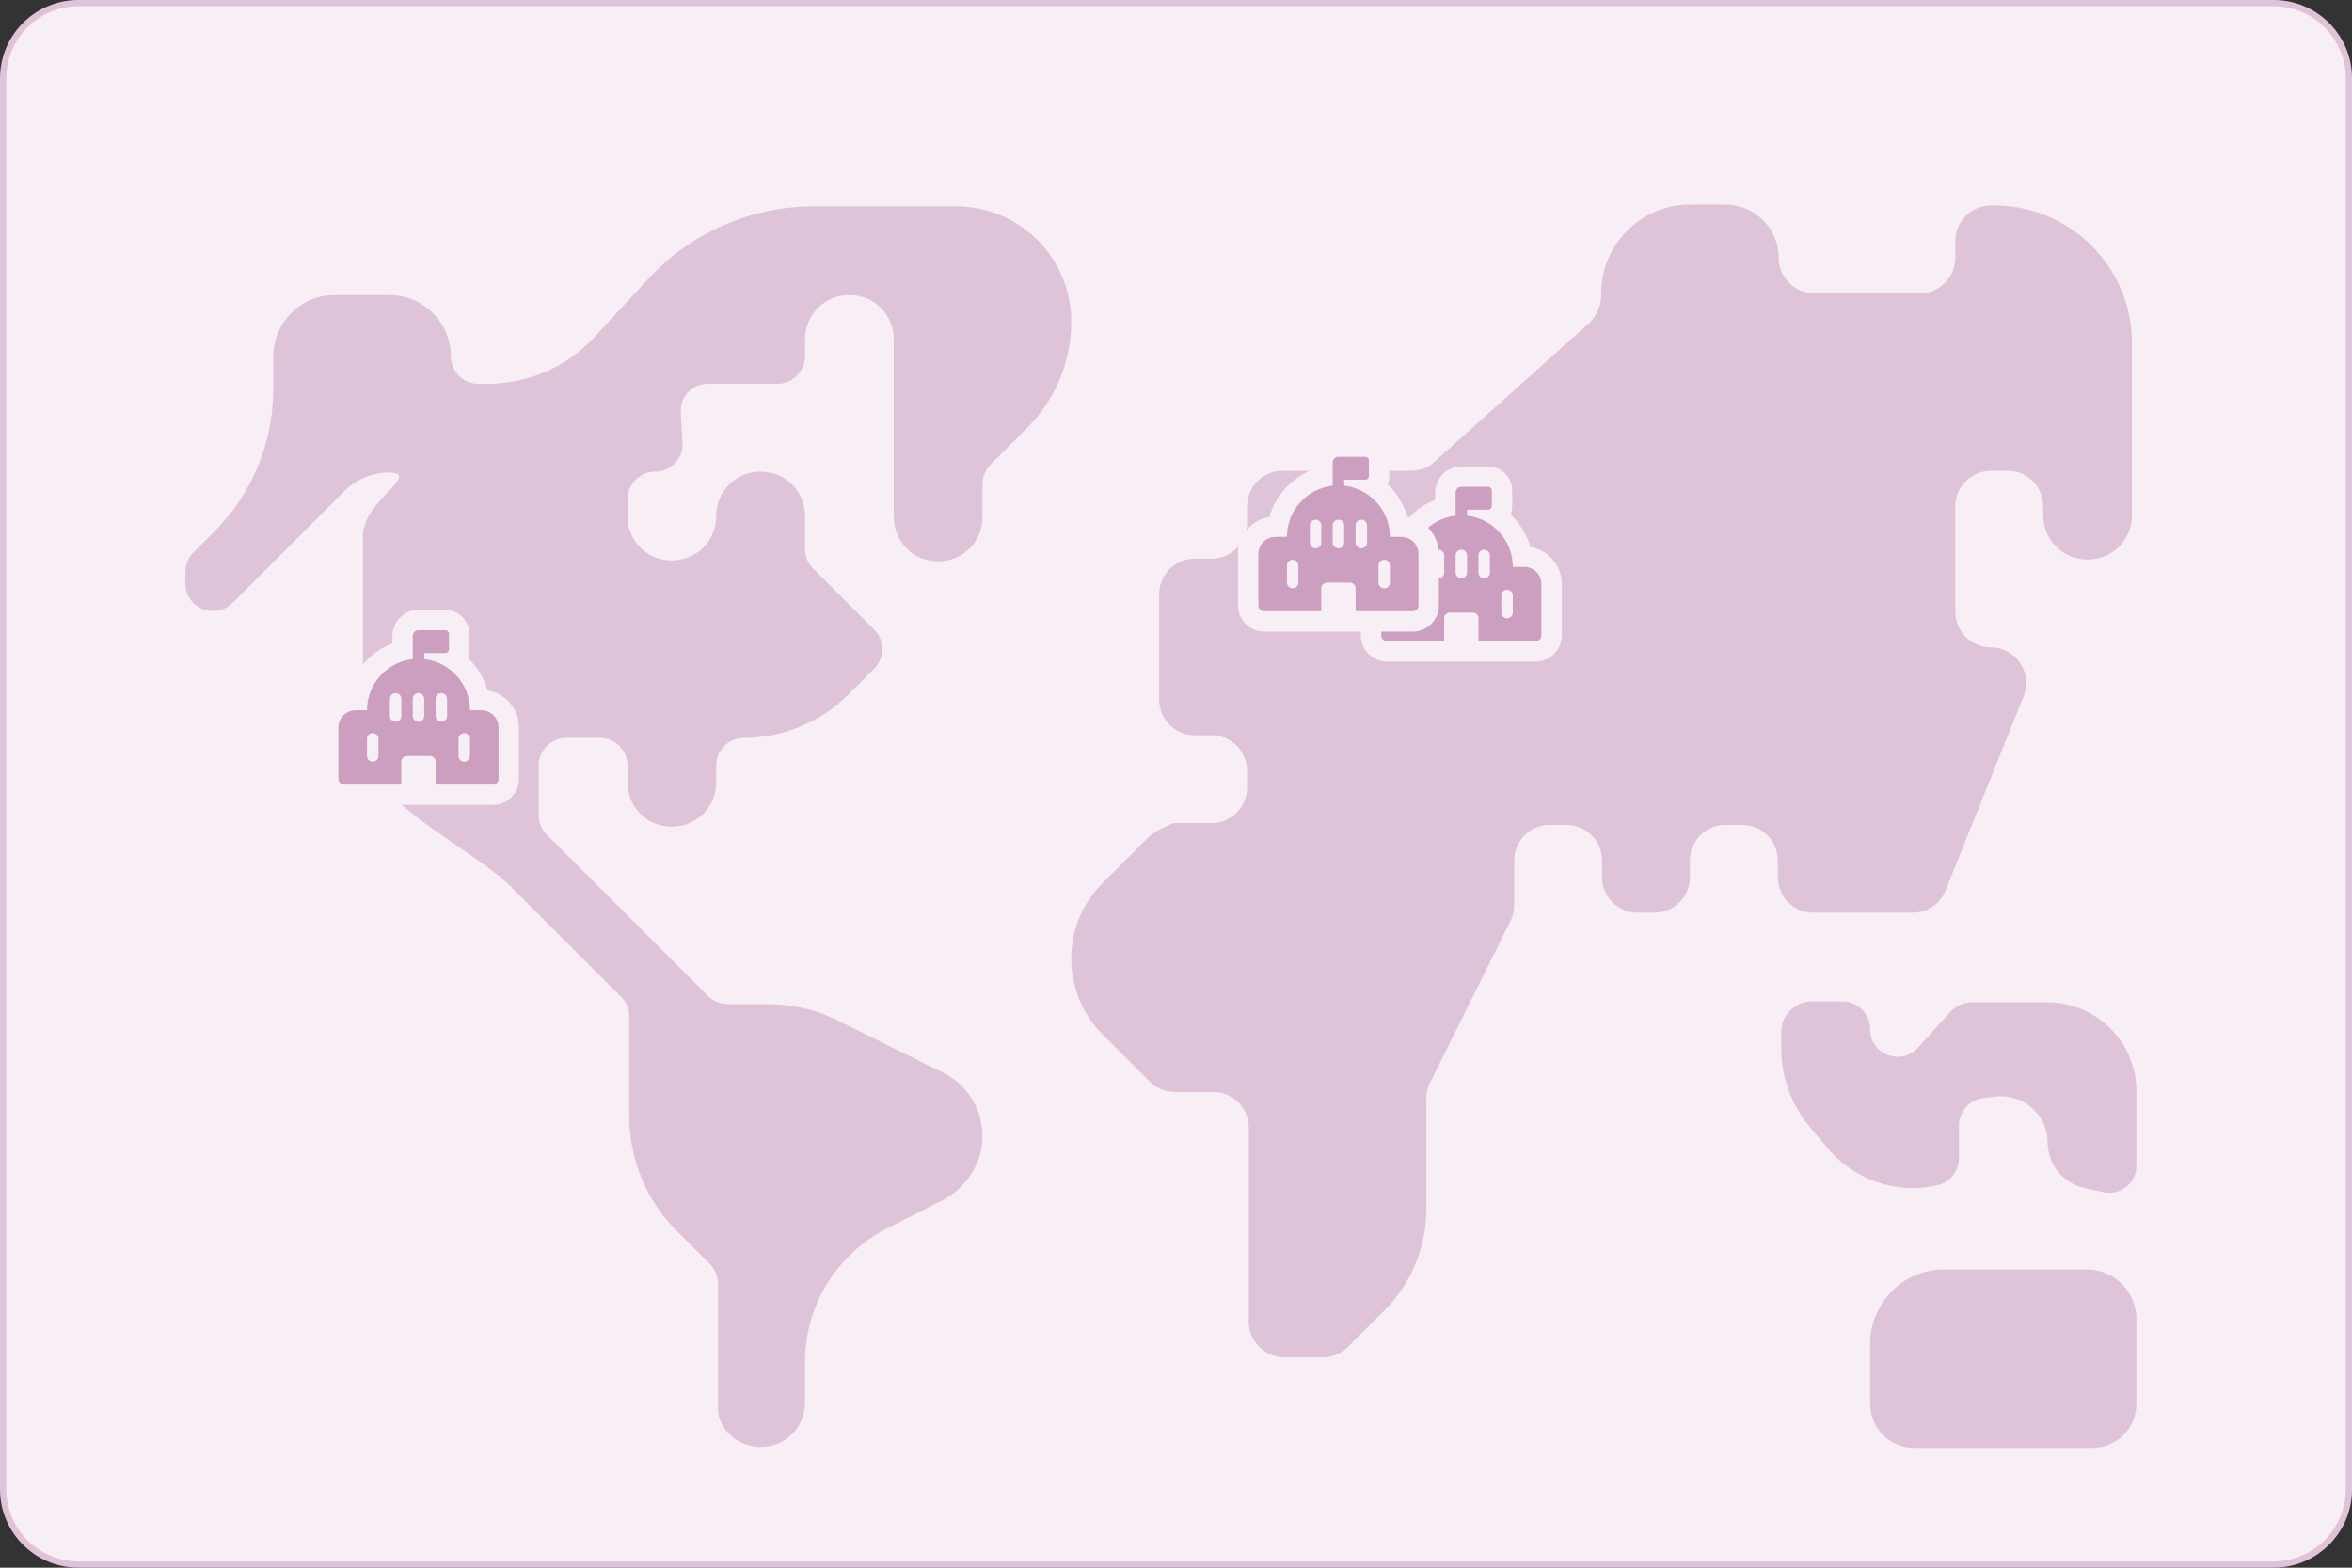 <svg xmlns="http://www.w3.org/2000/svg" id="Vrstva_1" data-name="Vrstva 1" viewBox="0 0 1500 1000"><rect x="0" y="0" width="1500" height="1000" fill="#333333" stroke="none"/><defs><style>      .cls-1 {        fill: #dfc3d8;      }      .cls-1, .cls-2, .cls-3 {        stroke-width: 0px;      }      .cls-2 {        fill: #f7eff5;      }      .cls-3 {        fill: #cc9fc0;      }    </style></defs><g><path class="cls-2" d="M50.01,1.98h1400c26.49,0,48.01,21.51,48.01,48.01v900c0,26.49-21.51,48.01-48.01,48.01H50c-26.49,0-48-21.51-48-48V49.99C2,23.5,23.51,1.98,50.01,1.98Z"></path><path class="cls-1" d="M1450.01,3.98c25.37,0,46.01,20.64,46.01,46.01v900c0,25.37-20.64,46.01-46.01,46.01H50.01c-25.37,0-46.01-20.64-46.01-46.01V49.99C4,24.62,24.64,3.98,50.01,3.98h1400.01M1450.01-.02H50.01C22.39-.02,0,22.37,0,49.99v900C0,977.61,22.39,999.99,50.01,999.99h1400.01c27.62,0,50.01-22.39,50.01-50.01V49.99C1500.02,22.37,1477.63-.02,1450.01-.02h0Z"></path></g><g><path class="cls-1" d="M733.02,533.51l-30,30c-13.02,13.02-19.81,30-19.81,48.12s7.36,35.66,19.81,48.12l30,30c4.53,4.53,10.19,6.79,16.42,6.79h24.34c12.45,0,22.64,10.19,22.64,22.64v123.97c0,12.45,10.19,22.64,22.64,22.64h24.34c6.23,0,11.89-2.26,16.42-6.79l23.21-23.21c16.98-16.98,26.61-40.19,26.61-64.53v-70.19c0-3.4.57-6.79,2.26-10.19l51.51-103.59c1.7-3.4,2.26-6.79,2.26-10.19v-28.3c0-12.45,10.19-22.64,22.64-22.64h10.76c12.45,0,22.64,10.19,22.64,22.64v10.76c0,12.45,10.19,22.64,22.64,22.64h10.76c12.45,0,22.64-10.19,22.64-22.64v-10.76c0-12.45,10.19-22.64,22.64-22.64h10.76c12.45,0,22.64,10.19,22.64,22.64v10.76c0,12.45,10.19,22.64,22.64,22.64h63.4c9.06,0,17.55-5.66,20.94-14.15l49.82-123.97c6.23-14.72-5.09-31.13-20.94-31.13-12.45,0-22.64-10.19-22.64-22.64v-67.36c0-12.45,10.19-22.64,22.64-22.64h10.76c12.45,0,22.64,10.19,22.64,22.64v5.66c0,15.85,12.45,28.3,28.3,28.3s28.3-12.45,28.3-28.3v-109.82c0-48.68-39.63-87.74-87.74-87.74h-2.26c-12.45,0-22.64,10.19-22.64,22.64v10.76c0,12.45-10.19,22.64-22.64,22.64h-67.36c-12.45,0-22.64-10.19-22.64-22.64,0-18.68-15.28-33.97-33.96-33.97h-22.64c-31.13,0-56.61,25.47-56.61,56.61v1.7c0,6.23-2.83,12.45-7.36,16.98l-99.06,88.87c-3.96,3.96-9.62,5.66-15.28,5.66h-81.52c-12.45,0-22.64,10.19-22.64,22.64v10.76c0,12.45-10.19,22.64-22.64,22.64h-10.76c-12.45,0-22.64,10.19-22.64,22.64v67.36c0,12.45,10.19,22.64,22.64,22.64h10.76c12.45,0,22.64,10.19,22.64,22.64v10.76c0,12.45-10.19,22.64-22.64,22.64h-24.34l-1.57.69c-4.66,2.05-9.65,4.24-13.71,7.8Z"></path><path class="cls-1" d="M485.08,922.97c15.85,0,28.3-12.45,28.3-28.3v-25.47c0-36.8,20.38-69.63,53.21-86.04l34.53-17.55c15.28-7.93,25.47-23.78,25.47-40.76s-9.62-33.4-25.47-40.76l-66.23-32.83c-14.15-7.36-30-10.76-45.85-10.76h-24.91c-4.53,0-9.06-1.7-12.45-5.09l-103.03-103.03c-3.4-3.4-5.09-7.93-5.09-12.45v-31.7c0-9.62,7.93-17.55,17.55-17.55h21.51c9.62,0,17.55,7.93,17.55,17.55v10.76c0,15.85,12.45,28.3,28.3,28.3s28.3-12.45,28.3-28.3v-10.76c0-9.62,7.93-17.55,17.55-17.55,24.91,0,49.25-10.19,66.8-27.74l16.42-16.42c6.79-6.79,6.79-18.11,0-24.91l-39.06-39.06c-3.4-3.4-5.09-7.93-5.09-12.45v-20.94c0-15.85-12.45-28.3-28.3-28.3s-28.3,12.45-28.3,28.3-12.45,28.3-28.3,28.3-28.3-12.45-28.3-28.3v-10.76c0-9.62,7.93-17.55,17.55-17.55,10.19,0,18.11-8.49,17.55-18.11l-1.13-19.81c-.57-10.19,7.36-18.11,17.55-18.11h44.15c9.62,0,17.55-7.93,17.55-17.55v-10.76c0-15.85,12.45-28.3,28.3-28.3s28.3,12.45,28.3,28.3v113.22c0,15.85,12.45,28.3,28.3,28.3s28.3-12.45,28.3-28.3v-20.94c0-4.53,1.7-9.06,5.09-12.45l23.21-23.21c18.11-18.11,28.3-42.46,28.3-67.93,0-40.76-32.83-73.59-73.59-73.59h-90.57c-39.63,0-77.55,16.42-104.73,45.29l-35.1,37.93c-17.55,19.25-42.46,30-68.5,30h-5.66c-9.62,0-17.55-7.93-17.55-17.55,0-21.51-17.55-39.06-39.06-39.06h-35.1c-21.51,0-39.06,17.55-39.06,39.06v20.94c0,33.96-13.59,66.8-37.36,90.57l-13.59,13.59c-3.4,3.4-5.09,7.93-5.09,12.45v7.36c0,15.85,18.68,23.21,30,12.45l71.33-71.33c7.36-7.36,17.55-11.89,28.3-11.89s6.81,4.66-.24,12.14c-6.84,7.26-16.18,17.17-16.18,28.05v133.59c0,23.13,32.55,45.47,60.82,64.88,13.25,9.09,25.56,17.54,33.14,25.13l70.76,70.76c3.4,3.4,5.09,7.93,5.09,12.45v63.4c0,27.17,10.76,53.78,30,73.02l21.51,21.51c3.4,3.4,5.09,7.93,5.09,12.45v77.55c-1.13,14.15,11.89,26.61,27.17,26.61Z"></path><path class="cls-1" d="M1153.05,717.49c-10.76-13.59-16.98-30.57-16.98-48.12v-11.89c0-9.62,7.93-17.55,17.55-18.68h21.51c9.62,0,17.55,7.93,17.55,17.55,0,16.42,19.81,23.78,30.57,11.89l20.94-23.21c3.4-3.4,7.93-5.66,13.02-5.66h48.68c31.13,0,56.61,25.47,56.61,56.61v47.55c0,11.32-10.19,19.25-20.94,16.98l-12.45-2.83c-13.59-2.83-23.21-15.28-23.21-28.87,0-17.55-15.28-31.13-32.83-29.44l-8.49,1.13c-8.49,1.13-15.28,8.49-15.28,17.55v20.94c0,7.93-5.66,15.28-13.59,16.98-26.04,6.23-53.78-3.4-70.76-24.34l-11.89-14.15Z"></path><path class="cls-1" d="M1192.68,895.24c0,15.85,12.45,28.3,28.3,28.3h113.22c15.85,0,28.3-12.45,28.3-28.3v-53.78c0-17.55-14.15-31.7-31.7-31.7h-91.14c-26.04,0-46.98,21.51-46.98,47.55v37.93Z"></path></g><g><path class="cls-3" d="M936.41,415.5v-18.24h-8.88v18.24h-42.97c-5.6,0-10.15-4.55-10.15-10.15v-32.83c0-9.62,7.82-17.44,17.44-17.44h1.33c2.52-15.19,13.74-27.56,28.65-31.51v-9.41c0-5.6,4.55-10.15,10.15-10.15h17.02c4.92,0,8.93,4.01,8.93,8.93v9.73c0,2.73-1.23,5.18-3.17,6.82,8.38,5.95,14.27,15.1,16.01,25.59h1.33c9.62,0,17.44,7.82,17.44,17.44v32.83c0,5.59-4.55,10.15-10.15,10.15h-42.97Z"></path><path class="cls-2" d="M948.99,310.52c1.34,0,2.43,1.09,2.43,2.43v9.73c0,1.34-1.09,2.43-2.43,2.43h-13.37v3.85c16.41,1.81,29.18,15.73,29.18,32.63h7.29c6.04,0,10.94,4.9,10.94,10.94v32.83c0,2.01-1.63,3.65-3.65,3.65h-36.47v-14.59c0-2.01-1.63-3.65-3.65-3.65h-14.59c-2.01,0-3.65,1.63-3.65,3.65v14.59h-36.47c-2.01,0-3.65-1.63-3.65-3.65v-32.83c0-6.04,4.9-10.94,10.94-10.94h7.29c0-16.9,12.77-30.81,29.18-32.63v-14.79c0-2.01,1.63-3.65,3.65-3.65h17.02M946.55,368.88c2.01,0,3.65-1.63,3.65-3.65v-10.94c0-2.01-1.63-3.65-3.65-3.65s-3.65,1.63-3.65,3.65v10.94c0,2.01,1.63,3.65,3.65,3.65M931.96,368.88c2.01,0,3.65-1.63,3.65-3.65v-10.94c0-2.01-1.63-3.65-3.65-3.65s-3.65,1.63-3.65,3.65v10.94c0,2.01,1.63,3.65,3.65,3.65M917.38,368.88c2.01,0,3.65-1.63,3.65-3.65v-10.94c0-2.01-1.63-3.65-3.65-3.65s-3.65,1.63-3.65,3.65v10.94c0,2.01,1.63,3.65,3.65,3.65M961.14,394.41c2.01,0,3.65-1.63,3.65-3.65v-10.94c0-2.01-1.63-3.65-3.65-3.65s-3.65,1.63-3.65,3.65v10.94c0,2.01,1.63,3.65,3.65,3.65M902.79,394.41c2.01,0,3.65-1.63,3.65-3.65v-10.94c0-2.01-1.63-3.65-3.65-3.65s-3.65,1.63-3.65,3.65v10.94c0,2.01,1.63,3.65,3.65,3.65M948.99,297.52h-17.02c-9.18,0-16.65,7.47-16.65,16.65v4.69c-13.32,5.17-23.48,16.33-27.41,30.04-11.34,1.88-20.01,11.76-20.01,23.62v32.83c0,9.18,7.47,16.65,16.65,16.65h94.83c9.18,0,16.65-7.47,16.65-16.65v-32.83c0-11.86-8.67-21.74-20.01-23.62-2.29-8-6.7-15.13-12.62-20.71.66-1.71,1.02-3.58,1.02-5.52v-9.73c0-8.51-6.92-15.43-15.43-15.43h0Z"></path></g><g><path class="cls-3" d="M858.03,396.37v-18.24h-8.88v18.24h-42.97c-5.6,0-10.15-4.55-10.15-10.15v-32.83c0-9.62,7.82-17.44,17.44-17.44h1.33c2.52-15.19,13.74-27.56,28.65-31.51v-9.41c0-5.6,4.55-10.15,10.15-10.15h17.02c4.92,0,8.93,4.01,8.93,8.93v9.73c0,2.73-1.23,5.18-3.17,6.82,8.38,5.95,14.27,15.1,16.01,25.59h1.33c9.62,0,17.44,7.82,17.44,17.44v32.83c0,5.6-4.55,10.15-10.15,10.15h-42.97Z"></path><path class="cls-2" d="M870.61,291.39c1.34,0,2.43,1.09,2.43,2.43v9.73c0,1.34-1.09,2.43-2.43,2.43h-13.37v3.85c16.41,1.81,29.18,15.73,29.18,32.63h7.29c6.04,0,10.94,4.9,10.94,10.94v32.83c0,2.01-1.63,3.65-3.65,3.65h-36.47v-14.59c0-2.01-1.63-3.65-3.65-3.65h-14.59c-2.01,0-3.65,1.63-3.65,3.65v14.59h-36.47c-2.01,0-3.65-1.63-3.65-3.65v-32.83c0-6.04,4.9-10.94,10.94-10.94h7.29c0-16.9,12.77-30.81,29.18-32.63v-14.79c0-2.01,1.63-3.65,3.65-3.65h17.02M868.18,349.75c2.01,0,3.65-1.63,3.65-3.65v-10.94c0-2.01-1.63-3.65-3.65-3.65s-3.65,1.63-3.65,3.65v10.94c0,2.01,1.63,3.65,3.65,3.65M853.59,349.75c2.01,0,3.65-1.63,3.65-3.65v-10.94c0-2.01-1.63-3.65-3.65-3.65s-3.65,1.63-3.65,3.65v10.94c0,2.01,1.63,3.65,3.65,3.65M839,349.75c2.01,0,3.65-1.63,3.65-3.65v-10.94c0-2.01-1.63-3.65-3.65-3.65s-3.65,1.63-3.65,3.65v10.94c0,2.01,1.63,3.65,3.65,3.65M882.77,375.28c2.01,0,3.65-1.63,3.65-3.65v-10.94c0-2.01-1.63-3.65-3.65-3.65s-3.65,1.63-3.65,3.65v10.94c0,2.01,1.63,3.65,3.65,3.65M824.41,375.28c2.01,0,3.65-1.63,3.65-3.65v-10.94c0-2.01-1.63-3.65-3.65-3.65s-3.65,1.63-3.65,3.65v10.94c0,2.01,1.63,3.65,3.65,3.65M870.61,278.39h-17.02c-9.18,0-16.65,7.47-16.65,16.65v4.69c-13.32,5.17-23.48,16.33-27.41,30.04-11.34,1.88-20.01,11.76-20.01,23.62v32.83c0,9.18,7.47,16.65,16.65,16.65h94.83c9.18,0,16.65-7.47,16.65-16.65v-32.83c0-11.86-8.67-21.74-20.01-23.62-2.29-8-6.7-15.13-12.62-20.71.66-1.71,1.02-3.58,1.02-5.52v-9.73c0-8.51-6.92-15.43-15.43-15.43h0Z"></path></g><g><path class="cls-3" d="M271.33,506.96v-18.24h-8.88v18.24h-42.97c-5.6,0-10.15-4.55-10.15-10.15v-32.83c0-9.62,7.82-17.44,17.44-17.44h1.33c2.52-15.19,13.74-27.56,28.65-31.51v-9.41c0-5.6,4.55-10.15,10.15-10.15h17.02c4.92,0,8.93,4.01,8.93,8.93v9.73c0,2.73-1.23,5.18-3.17,6.82,8.38,5.95,14.27,15.1,16.01,25.59h1.33c9.62,0,17.44,7.82,17.44,17.44v32.83c0,5.59-4.55,10.15-10.15,10.15h-42.97Z"></path><path class="cls-2" d="M283.91,401.98c1.34,0,2.43,1.09,2.43,2.43v9.73c0,1.34-1.09,2.43-2.43,2.43h-13.37v3.85c16.41,1.81,29.18,15.73,29.18,32.63h7.29c6.04,0,10.94,4.9,10.94,10.94v32.83c0,2.01-1.63,3.65-3.65,3.65h-36.47v-14.59c0-2.01-1.63-3.65-3.65-3.65h-14.59c-2.01,0-3.65,1.63-3.65,3.65v14.59h-36.47c-2.01,0-3.65-1.63-3.65-3.65v-32.83c0-6.04,4.9-10.94,10.94-10.94h7.29c0-16.9,12.77-30.81,29.18-32.63v-14.79c0-2.01,1.63-3.65,3.65-3.65h17.02M281.48,460.34c2.01,0,3.65-1.63,3.65-3.65v-10.94c0-2.01-1.63-3.65-3.65-3.65s-3.65,1.63-3.65,3.65v10.94c0,2.01,1.63,3.65,3.65,3.65M266.89,460.34c2.01,0,3.65-1.63,3.65-3.65v-10.94c0-2.01-1.63-3.65-3.65-3.65s-3.65,1.63-3.65,3.65v10.94c0,2.01,1.63,3.65,3.65,3.65M252.3,460.34c2.01,0,3.65-1.63,3.65-3.65v-10.94c0-2.01-1.63-3.65-3.65-3.65s-3.65,1.63-3.65,3.65v10.94c0,2.01,1.63,3.65,3.65,3.65M296.07,485.87c2.01,0,3.65-1.63,3.65-3.65v-10.94c0-2.01-1.63-3.65-3.65-3.65s-3.65,1.63-3.65,3.65v10.94c0,2.01,1.63,3.65,3.65,3.65M237.71,485.87c2.01,0,3.65-1.63,3.65-3.65v-10.94c0-2.01-1.63-3.65-3.65-3.65s-3.65,1.63-3.65,3.65v10.94c0,2.01,1.63,3.65,3.65,3.65M283.91,388.98h-17.02c-9.18,0-16.65,7.47-16.65,16.65v4.69c-13.32,5.17-23.48,16.33-27.41,30.04-11.34,1.88-20.01,11.76-20.01,23.62v32.83c0,9.18,7.47,16.65,16.65,16.65h94.83c9.18,0,16.65-7.47,16.65-16.65v-32.83c0-11.86-8.67-21.74-20.01-23.62-2.29-8-6.7-15.13-12.62-20.71.66-1.71,1.02-3.58,1.02-5.52v-9.73c0-8.51-6.92-15.43-15.43-15.43h0Z"></path></g></svg>